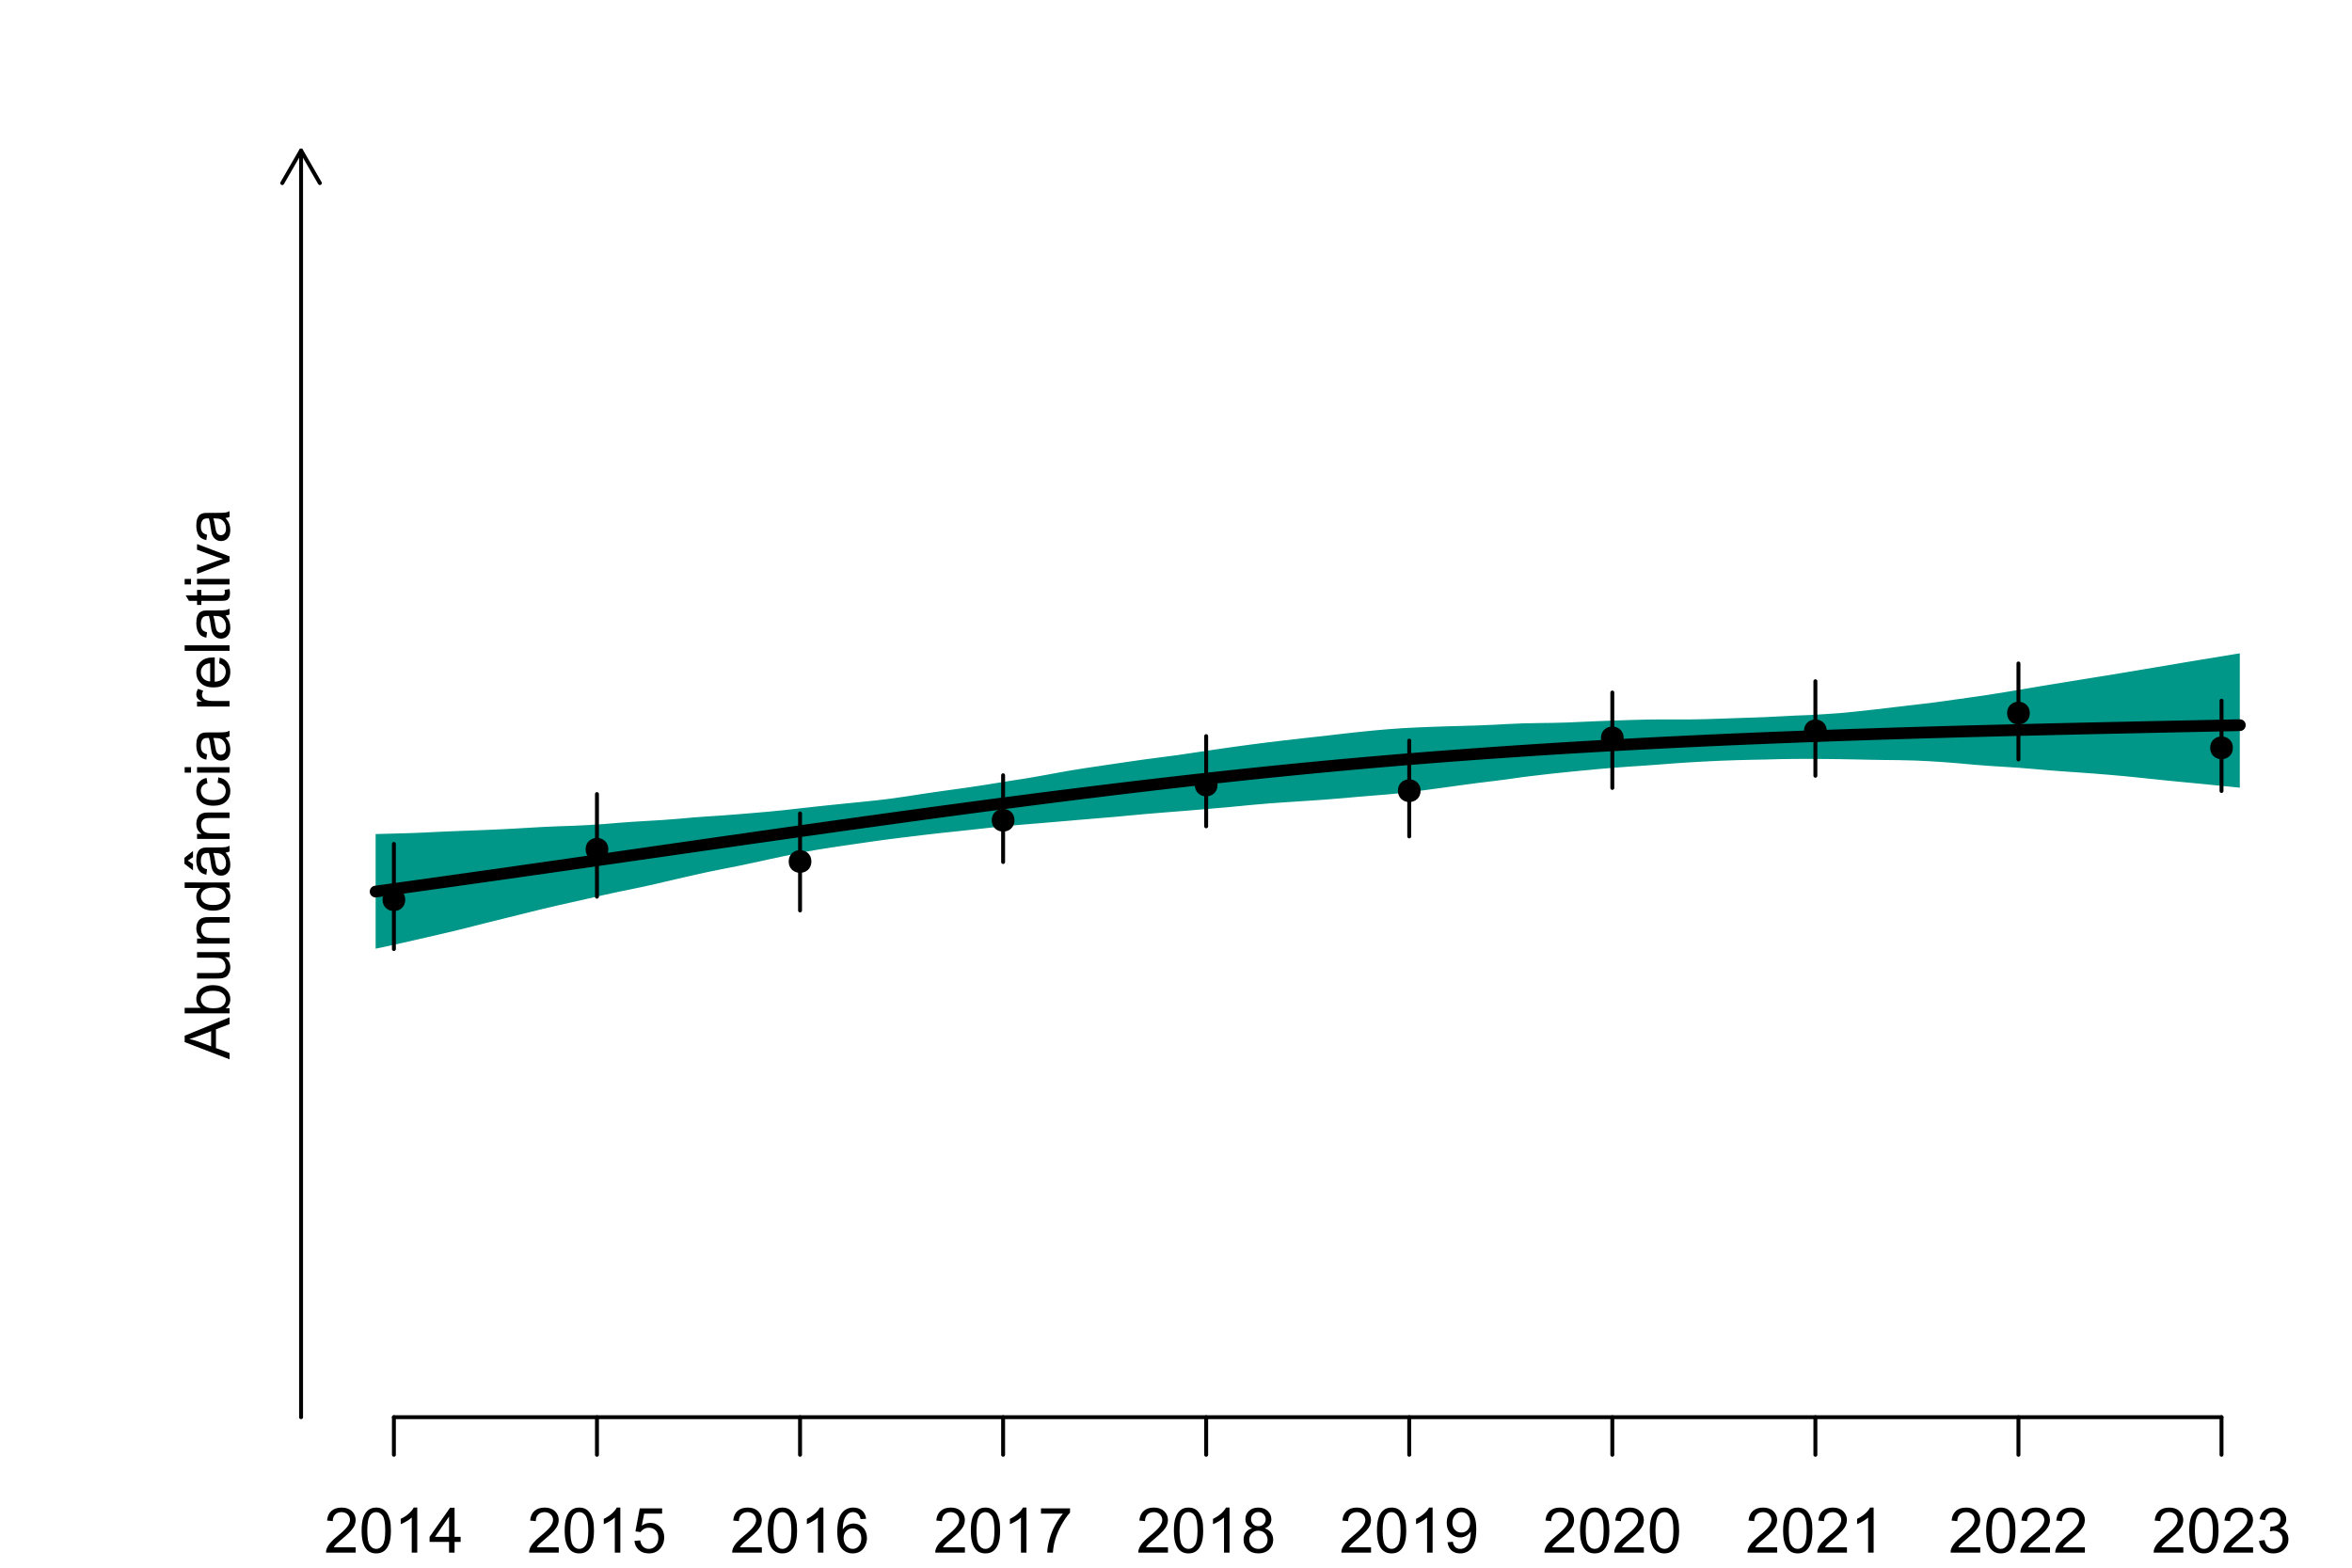<?xml version="1.0" encoding="UTF-8"?>
<svg xmlns="http://www.w3.org/2000/svg" xmlns:xlink="http://www.w3.org/1999/xlink" width="450pt" height="300pt" viewBox="0 0 450 300" version="1.1">
<defs>
<g>
<symbol overflow="visible" id="glyph0-0">
<path style="stroke:none;" d="M 1.5 0 L 1.5 -7.5 L 7.5 -7.5 L 7.5 0 Z M 1.688 -0.188 L 7.312 -0.188 L 7.312 -7.312 L 1.688 -7.312 Z M 1.688 -0.188 "/>
</symbol>
<symbol overflow="visible" id="glyph0-1">
<path style="stroke:none;" d="M 6.039 -1.016 L 6.039 0 L 0.363 0 C 0.355 -0.254 0.395 -0.496 0.484 -0.734 C 0.629 -1.117 0.859 -1.5 1.18 -1.875 C 1.492 -2.25 1.953 -2.684 2.562 -3.176 C 3.492 -3.941 4.125 -4.547 4.453 -4.992 C 4.781 -5.438 4.945 -5.859 4.945 -6.266 C 4.945 -6.68 4.793 -7.031 4.496 -7.32 C 4.191 -7.602 3.805 -7.746 3.328 -7.75 C 2.82 -7.746 2.414 -7.594 2.109 -7.293 C 1.805 -6.984 1.648 -6.562 1.648 -6.031 L 0.562 -6.141 C 0.633 -6.945 0.91 -7.559 1.398 -7.988 C 1.879 -8.41 2.531 -8.625 3.352 -8.625 C 4.172 -8.625 4.824 -8.395 5.309 -7.938 C 5.789 -7.48 6.027 -6.914 6.031 -6.242 C 6.027 -5.895 5.957 -5.559 5.82 -5.227 C 5.676 -4.891 5.441 -4.539 5.117 -4.176 C 4.789 -3.805 4.25 -3.301 3.492 -2.664 C 2.859 -2.129 2.453 -1.77 2.273 -1.582 C 2.094 -1.395 1.945 -1.203 1.828 -1.016 Z M 6.039 -1.016 "/>
</symbol>
<symbol overflow="visible" id="glyph0-2">
<path style="stroke:none;" d="M 0.5 -4.234 C 0.496 -5.246 0.602 -6.062 0.812 -6.688 C 1.02 -7.305 1.328 -7.785 1.742 -8.121 C 2.148 -8.457 2.668 -8.625 3.297 -8.625 C 3.758 -8.625 4.164 -8.531 4.512 -8.348 C 4.855 -8.16 5.141 -7.891 5.371 -7.543 C 5.594 -7.191 5.773 -6.766 5.906 -6.266 C 6.035 -5.762 6.098 -5.086 6.102 -4.234 C 6.098 -3.227 5.996 -2.414 5.789 -1.797 C 5.578 -1.176 5.266 -0.695 4.859 -0.359 C 4.445 -0.02 3.926 0.145 3.297 0.148 C 2.465 0.145 1.816 -0.148 1.348 -0.742 C 0.781 -1.457 0.496 -2.621 0.5 -4.234 Z M 1.582 -4.234 C 1.582 -2.824 1.746 -1.887 2.074 -1.418 C 2.402 -0.949 2.809 -0.715 3.297 -0.719 C 3.777 -0.715 4.184 -0.949 4.52 -1.422 C 4.848 -1.887 5.016 -2.824 5.016 -4.234 C 5.016 -5.648 4.848 -6.59 4.52 -7.055 C 4.184 -7.516 3.773 -7.746 3.289 -7.75 C 2.801 -7.746 2.414 -7.543 2.125 -7.137 C 1.762 -6.613 1.582 -5.645 1.582 -4.234 Z M 1.582 -4.234 "/>
</symbol>
<symbol overflow="visible" id="glyph0-3">
<path style="stroke:none;" d="M 4.469 0 L 3.414 0 L 3.414 -6.719 C 3.16 -6.477 2.828 -6.234 2.414 -5.996 C 2 -5.75 1.629 -5.57 1.305 -5.449 L 1.305 -6.469 C 1.895 -6.742 2.41 -7.078 2.852 -7.477 C 3.293 -7.871 3.605 -8.254 3.789 -8.625 L 4.469 -8.625 Z M 4.469 0 "/>
</symbol>
<symbol overflow="visible" id="glyph0-4">
<path style="stroke:none;" d="M 3.879 0 L 3.879 -2.055 L 0.152 -2.055 L 0.152 -3.023 L 4.07 -8.59 L 4.934 -8.59 L 4.934 -3.023 L 6.094 -3.023 L 6.094 -2.055 L 4.934 -2.055 L 4.934 0 Z M 3.879 -3.023 L 3.879 -6.898 L 1.188 -3.023 Z M 3.879 -3.023 "/>
</symbol>
<symbol overflow="visible" id="glyph0-5">
<path style="stroke:none;" d="M 0.5 -2.25 L 1.605 -2.344 C 1.684 -1.805 1.871 -1.398 2.176 -1.125 C 2.473 -0.852 2.836 -0.715 3.258 -0.719 C 3.766 -0.715 4.195 -0.906 4.547 -1.293 C 4.898 -1.672 5.074 -2.18 5.074 -2.82 C 5.074 -3.414 4.902 -3.891 4.566 -4.242 C 4.227 -4.59 3.785 -4.762 3.242 -4.766 C 2.898 -4.762 2.594 -4.684 2.32 -4.531 C 2.047 -4.375 1.832 -4.176 1.676 -3.93 L 0.688 -4.062 L 1.516 -8.473 L 5.789 -8.473 L 5.789 -7.465 L 2.359 -7.465 L 1.898 -5.156 C 2.414 -5.516 2.953 -5.695 3.523 -5.695 C 4.27 -5.695 4.902 -5.434 5.422 -4.914 C 5.934 -4.395 6.191 -3.727 6.195 -2.914 C 6.191 -2.133 5.965 -1.461 5.516 -0.898 C 4.961 -0.199 4.211 0.145 3.258 0.148 C 2.477 0.145 1.836 -0.07 1.344 -0.508 C 0.844 -0.941 0.562 -1.523 0.5 -2.25 Z M 0.5 -2.25 "/>
</symbol>
<symbol overflow="visible" id="glyph0-6">
<path style="stroke:none;" d="M 5.969 -6.484 L 4.922 -6.406 C 4.828 -6.812 4.695 -7.113 4.523 -7.305 C 4.234 -7.605 3.883 -7.758 3.469 -7.758 C 3.133 -7.758 2.836 -7.664 2.586 -7.477 C 2.25 -7.234 1.988 -6.879 1.797 -6.414 C 1.605 -5.949 1.508 -5.289 1.5 -4.43 C 1.754 -4.812 2.062 -5.098 2.434 -5.289 C 2.797 -5.473 3.184 -5.566 3.586 -5.57 C 4.289 -5.566 4.887 -5.309 5.383 -4.793 C 5.875 -4.277 6.121 -3.609 6.125 -2.789 C 6.121 -2.25 6.004 -1.746 5.773 -1.285 C 5.539 -0.82 5.223 -0.469 4.816 -0.223 C 4.41 0.023 3.949 0.145 3.434 0.148 C 2.555 0.145 1.836 -0.176 1.285 -0.82 C 0.727 -1.469 0.449 -2.535 0.453 -4.02 C 0.449 -5.676 0.758 -6.883 1.371 -7.641 C 1.902 -8.297 2.621 -8.625 3.531 -8.625 C 4.207 -8.625 4.762 -8.434 5.195 -8.055 C 5.625 -7.676 5.883 -7.152 5.969 -6.484 Z M 1.664 -2.781 C 1.664 -2.418 1.738 -2.07 1.895 -1.738 C 2.043 -1.406 2.262 -1.152 2.543 -0.98 C 2.82 -0.801 3.109 -0.715 3.414 -0.719 C 3.859 -0.715 4.242 -0.895 4.566 -1.258 C 4.883 -1.613 5.043 -2.102 5.047 -2.727 C 5.043 -3.316 4.887 -3.785 4.57 -4.129 C 4.25 -4.469 3.852 -4.641 3.375 -4.641 C 2.898 -4.641 2.492 -4.469 2.16 -4.129 C 1.828 -3.785 1.664 -3.336 1.664 -2.781 Z M 1.664 -2.781 "/>
</symbol>
<symbol overflow="visible" id="glyph0-7">
<path style="stroke:none;" d="M 0.57 -7.465 L 0.57 -8.477 L 6.129 -8.477 L 6.129 -7.656 C 5.582 -7.074 5.039 -6.301 4.5 -5.336 C 3.961 -4.371 3.547 -3.379 3.258 -2.359 C 3.047 -1.637 2.91 -0.852 2.852 0 L 1.77 0 C 1.781 -0.676 1.914 -1.492 2.168 -2.449 C 2.418 -3.402 2.781 -4.324 3.258 -5.215 C 3.734 -6.105 4.238 -6.855 4.773 -7.465 Z M 0.57 -7.465 "/>
</symbol>
<symbol overflow="visible" id="glyph0-8">
<path style="stroke:none;" d="M 2.121 -4.656 C 1.684 -4.816 1.359 -5.047 1.148 -5.344 C 0.938 -5.641 0.832 -5.996 0.832 -6.41 C 0.832 -7.035 1.055 -7.559 1.504 -7.984 C 1.953 -8.41 2.551 -8.625 3.297 -8.625 C 4.043 -8.625 4.648 -8.406 5.109 -7.973 C 5.566 -7.535 5.793 -7.004 5.797 -6.383 C 5.793 -5.977 5.688 -5.629 5.48 -5.34 C 5.27 -5.043 4.953 -4.816 4.531 -4.656 C 5.055 -4.48 5.457 -4.203 5.734 -3.824 C 6.008 -3.438 6.145 -2.98 6.148 -2.453 C 6.145 -1.715 5.887 -1.098 5.367 -0.602 C 4.844 -0.102 4.16 0.145 3.316 0.148 C 2.469 0.145 1.785 -0.102 1.266 -0.605 C 0.742 -1.105 0.48 -1.734 0.484 -2.484 C 0.48 -3.039 0.621 -3.504 0.91 -3.887 C 1.191 -4.262 1.598 -4.52 2.121 -4.656 Z M 1.91 -6.445 C 1.91 -6.039 2.039 -5.707 2.301 -5.449 C 2.562 -5.191 2.902 -5.062 3.32 -5.062 C 3.723 -5.062 4.055 -5.188 4.32 -5.445 C 4.578 -5.695 4.711 -6.012 4.711 -6.387 C 4.711 -6.773 4.574 -7.098 4.309 -7.363 C 4.035 -7.625 3.703 -7.758 3.312 -7.758 C 2.906 -7.758 2.574 -7.629 2.309 -7.371 C 2.043 -7.113 1.91 -6.805 1.91 -6.445 Z M 1.57 -2.477 C 1.57 -2.176 1.641 -1.887 1.785 -1.605 C 1.926 -1.324 2.137 -1.105 2.422 -0.949 C 2.699 -0.793 3.004 -0.715 3.328 -0.719 C 3.832 -0.715 4.246 -0.879 4.578 -1.207 C 4.902 -1.531 5.066 -1.941 5.07 -2.445 C 5.066 -2.945 4.898 -3.367 4.562 -3.703 C 4.223 -4.035 3.801 -4.199 3.293 -4.203 C 2.793 -4.199 2.379 -4.035 2.059 -3.711 C 1.73 -3.379 1.57 -2.969 1.57 -2.477 Z M 1.57 -2.477 "/>
</symbol>
<symbol overflow="visible" id="glyph0-9">
<path style="stroke:none;" d="M 0.656 -1.984 L 1.672 -2.078 C 1.75 -1.602 1.914 -1.258 2.16 -1.043 C 2.398 -0.824 2.711 -0.715 3.094 -0.719 C 3.414 -0.715 3.695 -0.789 3.945 -0.941 C 4.188 -1.086 4.391 -1.285 4.547 -1.535 C 4.703 -1.785 4.832 -2.121 4.938 -2.543 C 5.043 -2.965 5.098 -3.395 5.098 -3.832 C 5.098 -3.879 5.094 -3.949 5.094 -4.043 C 4.875 -3.707 4.586 -3.434 4.227 -3.227 C 3.859 -3.016 3.465 -2.91 3.039 -2.914 C 2.328 -2.91 1.727 -3.168 1.238 -3.688 C 0.742 -4.199 0.496 -4.879 0.5 -5.727 C 0.496 -6.594 0.754 -7.297 1.27 -7.828 C 1.781 -8.359 2.426 -8.625 3.199 -8.625 C 3.758 -8.625 4.266 -8.473 4.73 -8.172 C 5.191 -7.871 5.543 -7.441 5.785 -6.887 C 6.023 -6.328 6.145 -5.523 6.148 -4.469 C 6.145 -3.371 6.027 -2.496 5.789 -1.848 C 5.547 -1.195 5.191 -0.703 4.723 -0.363 C 4.254 -0.023 3.703 0.145 3.07 0.148 C 2.398 0.145 1.848 -0.039 1.422 -0.41 C 0.996 -0.785 0.742 -1.309 0.656 -1.984 Z M 4.977 -5.777 C 4.973 -6.383 4.812 -6.863 4.492 -7.219 C 4.168 -7.57 3.781 -7.746 3.328 -7.75 C 2.859 -7.746 2.449 -7.555 2.102 -7.176 C 1.754 -6.789 1.582 -6.293 1.582 -5.688 C 1.582 -5.137 1.746 -4.691 2.074 -4.355 C 2.402 -4.012 2.809 -3.844 3.297 -3.844 C 3.785 -3.844 4.188 -4.012 4.504 -4.355 C 4.816 -4.691 4.973 -5.168 4.977 -5.777 Z M 4.977 -5.777 "/>
</symbol>
<symbol overflow="visible" id="glyph0-10">
<path style="stroke:none;" d="M 0.504 -2.266 L 1.559 -2.406 C 1.68 -1.809 1.883 -1.379 2.176 -1.113 C 2.465 -0.848 2.82 -0.715 3.242 -0.719 C 3.734 -0.715 4.152 -0.887 4.496 -1.234 C 4.832 -1.574 5.004 -2 5.008 -2.516 C 5.004 -2.996 4.848 -3.395 4.535 -3.711 C 4.219 -4.023 3.816 -4.184 3.328 -4.184 C 3.129 -4.184 2.879 -4.145 2.586 -4.066 L 2.703 -4.992 C 2.766 -4.984 2.824 -4.98 2.871 -4.98 C 3.32 -4.98 3.723 -5.098 4.086 -5.332 C 4.441 -5.566 4.621 -5.926 4.625 -6.414 C 4.621 -6.801 4.492 -7.121 4.23 -7.375 C 3.965 -7.629 3.625 -7.758 3.219 -7.758 C 2.805 -7.758 2.465 -7.629 2.191 -7.371 C 1.918 -7.113 1.742 -6.727 1.664 -6.211 L 0.609 -6.398 C 0.738 -7.105 1.031 -7.652 1.488 -8.043 C 1.941 -8.43 2.508 -8.625 3.195 -8.625 C 3.66 -8.625 4.094 -8.523 4.488 -8.324 C 4.879 -8.121 5.18 -7.848 5.391 -7.5 C 5.602 -7.148 5.707 -6.777 5.707 -6.391 C 5.707 -6.02 5.605 -5.684 5.406 -5.379 C 5.207 -5.074 4.914 -4.832 4.523 -4.652 C 5.031 -4.535 5.426 -4.289 5.707 -3.922 C 5.988 -3.547 6.129 -3.086 6.129 -2.539 C 6.129 -1.785 5.855 -1.148 5.309 -0.629 C 4.762 -0.105 4.07 0.152 3.234 0.152 C 2.477 0.152 1.848 -0.07 1.355 -0.52 C 0.855 -0.969 0.574 -1.551 0.504 -2.266 Z M 0.504 -2.266 "/>
</symbol>
<symbol overflow="visible" id="glyph1-0">
<path style="stroke:none;" d="M 0 -1.5 L -7.5 -1.5 L -7.5 -7.5 L 0 -7.5 Z M -0.188 -1.688 L -0.188 -7.312 L -7.312 -7.312 L -7.312 -1.688 Z M -0.188 -1.688 "/>
</symbol>
<symbol overflow="visible" id="glyph1-1">
<path style="stroke:none;" d="M 0 0.016 L -8.59 -3.281 L -8.59 -4.508 L 0 -8.023 L 0 -6.727 L -2.602 -5.727 L -2.602 -2.133 L 0 -1.188 Z M -3.527 -2.461 L -3.527 -5.375 L -5.906 -4.477 C -6.629 -4.203 -7.223 -4 -7.688 -3.867 C -7.133 -3.758 -6.586 -3.602 -6.047 -3.406 Z M -3.527 -2.461 "/>
</symbol>
<symbol overflow="visible" id="glyph1-2">
<path style="stroke:none;" d="M 0 -1.766 L 0 -0.785 L -8.59 -0.785 L -8.59 -1.84 L -5.523 -1.84 C -6.082 -2.285 -6.363 -2.852 -6.363 -3.547 C -6.363 -3.922 -6.285 -4.285 -6.129 -4.629 C -5.973 -4.973 -5.754 -5.254 -5.48 -5.473 C -5.199 -5.691 -4.863 -5.863 -4.469 -5.992 C -4.074 -6.113 -3.652 -6.176 -3.203 -6.18 C -2.137 -6.176 -1.312 -5.914 -0.73 -5.391 C -0.148 -4.863 0.141 -4.23 0.141 -3.492 C 0.141 -2.758 -0.164 -2.18 -0.777 -1.766 Z M -3.156 -1.754 C -2.41 -1.75 -1.871 -1.852 -1.539 -2.055 C -0.996 -2.387 -0.727 -2.836 -0.727 -3.406 C -0.727 -3.859 -0.926 -4.258 -1.324 -4.598 C -1.723 -4.93 -2.32 -5.098 -3.117 -5.102 C -3.93 -5.098 -4.527 -4.938 -4.914 -4.617 C -5.301 -4.297 -5.496 -3.906 -5.496 -3.453 C -5.496 -2.988 -5.293 -2.59 -4.895 -2.258 C -4.492 -1.918 -3.914 -1.75 -3.156 -1.754 Z M -3.156 -1.754 "/>
</symbol>
<symbol overflow="visible" id="glyph1-3">
<path style="stroke:none;" d="M 0 -4.867 L -0.914 -4.867 C -0.211 -4.379 0.141 -3.723 0.141 -2.895 C 0.141 -2.527 0.07 -2.184 -0.07 -1.867 C -0.211 -1.547 -0.387 -1.309 -0.598 -1.156 C -0.809 -1 -1.07 -0.895 -1.383 -0.832 C -1.59 -0.789 -1.918 -0.766 -2.367 -0.77 L -6.223 -0.77 L -6.223 -1.824 L -2.773 -1.824 C -2.219 -1.82 -1.848 -1.844 -1.656 -1.887 C -1.379 -1.949 -1.16 -2.09 -1.004 -2.309 C -0.84 -2.523 -0.762 -2.789 -0.766 -3.105 C -0.762 -3.418 -0.844 -3.715 -1.008 -3.996 C -1.172 -4.273 -1.391 -4.469 -1.672 -4.586 C -1.945 -4.699 -2.352 -4.758 -2.887 -4.758 L -6.223 -4.758 L -6.223 -5.812 L 0 -5.812 Z M 0 -4.867 "/>
</symbol>
<symbol overflow="visible" id="glyph1-4">
<path style="stroke:none;" d="M 0 -0.789 L -6.223 -0.793 L -6.223 -1.742 L -5.336 -1.742 C -6.02 -2.195 -6.363 -2.855 -6.363 -3.723 C -6.363 -4.09 -6.293 -4.434 -6.16 -4.754 C -6.023 -5.066 -5.848 -5.305 -5.633 -5.461 C -5.41 -5.617 -5.152 -5.727 -4.852 -5.789 C -4.656 -5.828 -4.312 -5.848 -3.824 -5.848 L 0 -5.848 L 0 -4.793 L -3.785 -4.793 C -4.215 -4.793 -4.535 -4.75 -4.75 -4.668 C -4.961 -4.586 -5.129 -4.441 -5.258 -4.234 C -5.383 -4.023 -5.449 -3.777 -5.449 -3.5 C -5.449 -3.047 -5.305 -2.66 -5.02 -2.336 C -4.734 -2.008 -4.195 -1.844 -3.398 -1.848 L 0 -1.844 Z M 0 -0.789 "/>
</symbol>
<symbol overflow="visible" id="glyph1-5">
<path style="stroke:none;" d="M 0 -4.828 L -0.785 -4.828 C -0.168 -4.43 0.141 -3.848 0.141 -3.086 C 0.141 -2.59 0.004 -2.133 -0.27 -1.719 C -0.543 -1.297 -0.922 -0.977 -1.414 -0.75 C -1.898 -0.523 -2.465 -0.41 -3.105 -0.41 C -3.727 -0.41 -4.289 -0.512 -4.797 -0.719 C -5.301 -0.926 -5.688 -1.238 -5.957 -1.652 C -6.227 -2.066 -6.363 -2.527 -6.363 -3.043 C -6.363 -3.414 -6.281 -3.75 -6.125 -4.043 C -5.965 -4.336 -5.762 -4.574 -5.508 -4.758 L -8.59 -4.758 L -8.59 -5.809 L 0 -5.805 Z M -3.105 -1.496 C -2.309 -1.492 -1.711 -1.66 -1.316 -1.996 C -0.922 -2.328 -0.727 -2.727 -0.727 -3.188 C -0.727 -3.648 -0.914 -4.039 -1.289 -4.359 C -1.664 -4.68 -2.238 -4.84 -3.016 -4.844 C -3.867 -4.84 -4.492 -4.676 -4.895 -4.352 C -5.289 -4.023 -5.488 -3.621 -5.492 -3.141 C -5.488 -2.672 -5.297 -2.277 -4.918 -1.965 C -4.531 -1.648 -3.93 -1.492 -3.105 -1.496 Z M -3.105 -1.496 "/>
</symbol>
<symbol overflow="visible" id="glyph1-6">
<path style="stroke:none;" d="M -0.766 -4.852 C -0.434 -4.461 -0.199 -4.082 -0.062 -3.723 C 0.074 -3.355 0.141 -2.969 0.141 -2.562 C 0.141 -1.875 -0.023 -1.352 -0.359 -0.984 C -0.688 -0.617 -1.117 -0.434 -1.641 -0.434 C -1.945 -0.434 -2.223 -0.5 -2.473 -0.641 C -2.723 -0.777 -2.926 -0.961 -3.082 -1.188 C -3.234 -1.41 -3.348 -1.664 -3.43 -1.945 C -3.477 -2.152 -3.531 -2.465 -3.586 -2.883 C -3.688 -3.734 -3.809 -4.359 -3.949 -4.766 C -4.09 -4.766 -4.18 -4.77 -4.227 -4.77 C -4.648 -4.77 -4.953 -4.668 -5.133 -4.469 C -5.371 -4.199 -5.488 -3.801 -5.492 -3.27 C -5.488 -2.773 -5.402 -2.406 -5.23 -2.172 C -5.055 -1.934 -4.746 -1.758 -4.305 -1.648 L -4.445 -0.617 C -4.887 -0.707 -5.242 -0.863 -5.516 -1.078 C -5.781 -1.293 -5.992 -1.602 -6.141 -2.012 C -6.289 -2.414 -6.363 -2.887 -6.363 -3.422 C -6.363 -3.953 -6.301 -4.383 -6.176 -4.715 C -6.051 -5.047 -5.891 -5.293 -5.703 -5.449 C -5.512 -5.605 -5.273 -5.715 -4.984 -5.777 C -4.805 -5.809 -4.48 -5.824 -4.016 -5.828 L -2.605 -5.828 C -1.625 -5.824 -1.004 -5.848 -0.746 -5.895 C -0.48 -5.941 -0.234 -6.031 0 -6.164 L 0 -5.062 C -0.219 -4.953 -0.473 -4.883 -0.766 -4.852 Z M -3.121 -4.766 C -2.961 -4.375 -2.828 -3.801 -2.727 -3.039 C -2.66 -2.605 -2.59 -2.301 -2.516 -2.121 C -2.434 -1.941 -2.32 -1.801 -2.172 -1.703 C -2.02 -1.605 -1.852 -1.559 -1.672 -1.559 C -1.387 -1.559 -1.152 -1.664 -0.965 -1.875 C -0.773 -2.086 -0.68 -2.398 -0.684 -2.812 C -0.68 -3.219 -0.77 -3.578 -0.949 -3.895 C -1.129 -4.211 -1.371 -4.445 -1.68 -4.594 C -1.918 -4.707 -2.27 -4.762 -2.734 -4.766 Z M -7.992 -3.316 L -6.996 -2.656 L -6.996 -1.449 L -8.637 -2.715 L -8.637 -3.84 L -6.996 -5.156 L -6.996 -3.961 Z M -7.992 -3.316 "/>
</symbol>
<symbol overflow="visible" id="glyph1-7">
<path style="stroke:none;" d="M -2.277 -4.852 L -2.145 -5.891 C -1.426 -5.773 -0.863 -5.484 -0.465 -5.02 C -0.059 -4.551 0.141 -3.977 0.141 -3.297 C 0.141 -2.445 -0.137 -1.762 -0.695 -1.246 C -1.25 -0.727 -2.047 -0.469 -3.086 -0.469 C -3.754 -0.469 -4.344 -0.578 -4.852 -0.801 C -5.355 -1.023 -5.73 -1.363 -5.984 -1.82 C -6.234 -2.273 -6.363 -2.77 -6.363 -3.305 C -6.363 -3.98 -6.191 -4.531 -5.848 -4.965 C -5.504 -5.391 -5.02 -5.668 -4.395 -5.789 L -4.234 -4.766 C -4.652 -4.664 -4.969 -4.492 -5.18 -4.246 C -5.391 -3.996 -5.496 -3.695 -5.496 -3.348 C -5.496 -2.812 -5.305 -2.383 -4.922 -2.051 C -4.539 -1.719 -3.938 -1.551 -3.117 -1.555 C -2.281 -1.551 -1.672 -1.711 -1.293 -2.035 C -0.914 -2.352 -0.727 -2.77 -0.727 -3.289 C -0.727 -3.695 -0.852 -4.043 -1.105 -4.324 C -1.359 -4.602 -1.75 -4.777 -2.277 -4.852 Z M -2.277 -4.852 "/>
</symbol>
<symbol overflow="visible" id="glyph1-8">
<path style="stroke:none;" d="M -7.375 -0.797 L -8.59 -0.797 L -8.59 -1.852 L -7.375 -1.852 Z M 0 -0.797 L -6.223 -0.797 L -6.223 -1.852 L 0 -1.852 Z M 0 -0.797 "/>
</symbol>
<symbol overflow="visible" id="glyph1-9">
<path style="stroke:none;" d="M -0.766 -4.852 C -0.434 -4.461 -0.199 -4.082 -0.062 -3.723 C 0.074 -3.355 0.141 -2.969 0.141 -2.562 C 0.141 -1.875 -0.023 -1.352 -0.359 -0.984 C -0.688 -0.617 -1.117 -0.434 -1.641 -0.434 C -1.945 -0.434 -2.223 -0.5 -2.473 -0.641 C -2.723 -0.777 -2.926 -0.961 -3.082 -1.188 C -3.234 -1.41 -3.348 -1.664 -3.43 -1.945 C -3.477 -2.152 -3.531 -2.465 -3.586 -2.883 C -3.688 -3.734 -3.809 -4.359 -3.949 -4.766 C -4.09 -4.766 -4.18 -4.77 -4.227 -4.77 C -4.648 -4.77 -4.953 -4.668 -5.133 -4.469 C -5.371 -4.199 -5.488 -3.801 -5.492 -3.27 C -5.488 -2.773 -5.402 -2.406 -5.23 -2.172 C -5.055 -1.934 -4.746 -1.758 -4.305 -1.648 L -4.445 -0.617 C -4.887 -0.707 -5.242 -0.863 -5.516 -1.078 C -5.781 -1.293 -5.992 -1.602 -6.141 -2.012 C -6.289 -2.414 -6.363 -2.887 -6.363 -3.422 C -6.363 -3.953 -6.301 -4.383 -6.176 -4.715 C -6.051 -5.047 -5.891 -5.293 -5.703 -5.449 C -5.512 -5.605 -5.273 -5.715 -4.984 -5.777 C -4.805 -5.809 -4.48 -5.824 -4.016 -5.828 L -2.605 -5.828 C -1.625 -5.824 -1.004 -5.848 -0.746 -5.895 C -0.48 -5.941 -0.234 -6.031 0 -6.164 L 0 -5.062 C -0.219 -4.953 -0.473 -4.883 -0.766 -4.852 Z M -3.121 -4.766 C -2.961 -4.375 -2.828 -3.801 -2.727 -3.039 C -2.66 -2.605 -2.59 -2.301 -2.516 -2.121 C -2.434 -1.941 -2.32 -1.801 -2.172 -1.703 C -2.02 -1.605 -1.852 -1.559 -1.672 -1.559 C -1.387 -1.559 -1.152 -1.664 -0.965 -1.875 C -0.773 -2.086 -0.68 -2.398 -0.684 -2.812 C -0.68 -3.219 -0.77 -3.578 -0.949 -3.895 C -1.129 -4.211 -1.371 -4.445 -1.68 -4.594 C -1.918 -4.707 -2.27 -4.762 -2.734 -4.766 Z M -3.121 -4.766 "/>
</symbol>
<symbol overflow="visible" id="glyph1-10">
<path style="stroke:none;" d=""/>
</symbol>
<symbol overflow="visible" id="glyph1-11">
<path style="stroke:none;" d="M 0 -0.781 L -6.223 -0.781 L -6.223 -1.73 L -5.281 -1.73 C -5.719 -1.969 -6.012 -2.191 -6.152 -2.398 C -6.293 -2.602 -6.363 -2.828 -6.363 -3.078 C -6.363 -3.43 -6.25 -3.793 -6.023 -4.16 L -5.047 -3.797 C -5.195 -3.539 -5.273 -3.281 -5.273 -3.023 C -5.273 -2.793 -5.203 -2.586 -5.066 -2.402 C -4.926 -2.219 -4.734 -2.086 -4.488 -2.012 C -4.113 -1.891 -3.703 -1.832 -3.258 -1.836 L 0 -1.836 Z M 0 -0.781 "/>
</symbol>
<symbol overflow="visible" id="glyph1-12">
<path style="stroke:none;" d="M -2.004 -5.051 L -1.867 -6.141 C -1.23 -5.969 -0.738 -5.648 -0.387 -5.184 C -0.035 -4.719 0.141 -4.125 0.141 -3.406 C 0.141 -2.492 -0.137 -1.77 -0.699 -1.238 C -1.254 -0.703 -2.043 -0.438 -3.059 -0.441 C -4.105 -0.438 -4.918 -0.707 -5.496 -1.25 C -6.074 -1.785 -6.363 -2.484 -6.363 -3.348 C -6.363 -4.176 -6.078 -4.855 -5.512 -5.383 C -4.945 -5.91 -4.148 -6.176 -3.121 -6.176 C -3.055 -6.176 -2.961 -6.172 -2.84 -6.172 L -2.844 -1.531 C -2.156 -1.566 -1.633 -1.762 -1.27 -2.109 C -0.906 -2.457 -0.727 -2.891 -0.727 -3.41 C -0.727 -3.797 -0.828 -4.125 -1.031 -4.402 C -1.234 -4.672 -1.559 -4.891 -2.004 -5.051 Z M -3.711 -1.59 L -3.707 -5.062 C -4.227 -5.016 -4.621 -4.883 -4.887 -4.664 C -5.293 -4.328 -5.496 -3.891 -5.496 -3.359 C -5.496 -2.871 -5.332 -2.465 -5.008 -2.137 C -4.684 -1.805 -4.25 -1.621 -3.711 -1.59 Z M -3.711 -1.59 "/>
</symbol>
<symbol overflow="visible" id="glyph1-13">
<path style="stroke:none;" d="M 0 -0.766 L -8.59 -0.77 L -8.59 -1.824 L 0 -1.82 Z M 0 -0.766 "/>
</symbol>
<symbol overflow="visible" id="glyph1-14">
<path style="stroke:none;" d="M -0.941 -3.094 L -0.012 -3.246 C 0.051 -2.949 0.082 -2.684 0.082 -2.449 C 0.082 -2.066 0.023 -1.77 -0.098 -1.559 C -0.219 -1.348 -0.379 -1.199 -0.574 -1.113 C -0.77 -1.027 -1.184 -0.984 -1.82 -0.984 L -5.402 -0.984 L -5.402 -0.211 L -6.223 -0.211 L -6.223 -0.984 L -7.766 -0.984 L -8.398 -2.035 L -6.223 -2.035 L -6.223 -3.094 L -5.402 -3.094 L -5.402 -2.035 L -1.762 -2.031 C -1.461 -2.027 -1.27 -2.047 -1.184 -2.086 C -1.098 -2.125 -1.027 -2.184 -0.977 -2.27 C -0.926 -2.352 -0.902 -2.473 -0.902 -2.633 C -0.902 -2.742 -0.914 -2.898 -0.941 -3.094 Z M -0.941 -3.094 "/>
</symbol>
<symbol overflow="visible" id="glyph1-15">
<path style="stroke:none;" d="M 0 -2.52 L -6.223 -0.152 L -6.223 -1.266 L -2.496 -2.602 C -2.09 -2.746 -1.672 -2.879 -1.242 -3 C -1.57 -3.094 -1.965 -3.223 -2.426 -3.391 L -6.223 -4.773 L -6.223 -5.859 L 0 -3.504 Z M 0 -2.52 "/>
</symbol>
</g>
</defs>
<g id="surface11">
<rect x="0" y="0" width="450" height="300" style="fill:rgb(100%,100%,100%);fill-opacity:1;stroke:none;"/>
<path style=" stroke:none;fill-rule:nonzero;fill:rgb(0%,58.824%,53.333%);fill-opacity:1;" d="M 71.867 181.547 L 73.297 181.242 L 74.012 181.086 L 74.727 180.934 L 75.363 180.797 L 75.441 180.781 L 76.871 180.461 L 77.586 180.305 L 78.301 180.145 L 79.016 179.98 L 79.73 179.812 L 84.02 178.828 L 84.73 178.66 L 85.445 178.492 L 86.16 178.328 L 86.875 178.16 L 87.59 177.98 L 89.02 177.629 L 90.449 177.27 L 91.164 177.086 L 91.879 176.906 L 92.594 176.723 L 93.309 176.543 L 94.023 176.367 L 94.738 176.188 L 96.168 175.836 L 96.883 175.656 L 99.027 175.129 L 99.742 174.949 L 100.457 174.773 L 101.172 174.594 L 102.602 174.242 L 103.316 174.07 L 104.031 173.895 L 106.891 173.223 L 112.609 171.941 L 114.039 171.613 L 114.215 171.574 L 114.754 171.449 L 115.469 171.285 L 116.898 170.973 L 117.613 170.82 L 118.328 170.664 L 119.039 170.516 L 120.469 170.227 L 121.184 170.078 L 124.043 169.469 L 126.902 168.812 L 128.332 168.477 L 129.047 168.312 L 129.762 168.145 L 131.191 167.816 L 131.906 167.656 L 132.621 167.492 L 133.336 167.332 L 134.051 167.176 L 134.766 167.016 L 135.48 166.859 L 137.625 166.426 L 138.34 166.285 L 139.055 166.141 L 141.199 165.719 L 142.629 165.414 L 143.344 165.266 L 144.059 165.113 L 146.918 164.488 L 149.777 163.879 L 150.492 163.734 L 151.207 163.586 L 151.922 163.441 L 152.637 163.293 L 153.07 163.207 L 153.352 163.152 L 154.062 163.023 L 154.777 162.895 L 155.492 162.762 L 156.207 162.633 L 156.922 162.52 L 157.637 162.402 L 159.066 162.176 L 161.211 161.859 L 161.926 161.758 L 163.355 161.547 L 164.07 161.445 L 164.785 161.34 L 165.5 161.238 L 166.215 161.133 L 166.93 161.031 L 167.645 160.926 L 168.359 160.832 L 169.074 160.734 L 169.789 160.641 L 170.504 160.543 L 171.219 160.457 L 172.648 160.277 L 174.078 160.105 L 174.793 160.016 L 176.938 159.758 L 179.082 159.512 L 180.512 159.355 L 181.227 159.281 L 181.941 159.203 L 182.656 159.129 L 183.371 159.051 L 184.086 158.977 L 187.66 158.586 L 188.371 158.508 L 189.086 158.43 L 189.801 158.348 L 190.516 158.27 L 191.23 158.203 L 191.922 158.137 L 191.945 158.133 L 192.66 158.066 L 193.375 157.996 L 194.09 157.934 L 194.805 157.875 L 195.52 157.812 L 199.094 157.52 L 199.809 157.457 L 201.238 157.34 L 201.953 157.277 L 202.668 157.219 L 204.098 157.094 L 204.812 157.035 L 206.957 156.848 L 207.672 156.789 L 208.387 156.727 L 210.531 156.551 L 211.246 156.488 L 211.961 156.43 L 212.676 156.367 L 213.391 156.309 L 214.82 156.176 L 215.535 156.105 L 216.25 156.039 L 216.965 155.977 L 219.109 155.777 L 221.969 155.543 L 222.68 155.484 L 223.395 155.43 L 224.824 155.312 L 225.539 155.258 L 226.254 155.199 L 226.969 155.145 L 228.398 155.027 L 229.113 154.965 L 230.543 154.848 L 230.773 154.828 L 231.258 154.785 L 231.973 154.723 L 232.688 154.664 L 233.402 154.602 L 234.117 154.543 L 236.977 154.277 L 238.406 154.137 L 239.121 154.07 L 239.836 154 L 240.551 153.938 L 241.266 153.879 L 242.695 153.754 L 245.555 153.551 L 249.129 153.316 L 249.844 153.266 L 251.273 153.172 L 254.133 152.969 L 256.992 152.734 L 257.703 152.672 L 258.418 152.605 L 259.848 152.48 L 264.137 152.129 L 264.852 152.074 L 265.566 152.016 L 268.426 151.734 L 269.141 151.645 L 269.625 151.586 L 269.855 151.559 L 270.57 151.469 L 271.285 151.383 L 272 151.285 L 272.715 151.191 L 273.43 151.094 L 274.145 151 L 277.719 150.512 L 278.434 150.41 L 280.578 150.117 L 282.008 149.93 L 282.723 149.832 L 284.152 149.66 L 284.867 149.57 L 285.582 149.484 L 286.297 149.395 L 287.012 149.301 L 288.441 149.121 L 289.156 149.02 L 289.871 148.914 L 291.301 148.711 L 292.012 148.625 L 294.156 148.367 L 297.016 148.039 L 299.875 147.742 L 302.734 147.461 L 304.164 147.328 L 304.879 147.258 L 305.594 147.191 L 308.453 146.941 L 308.48 146.941 L 309.168 146.891 L 309.883 146.84 L 310.598 146.785 L 311.312 146.734 L 312.027 146.68 L 314.887 146.492 L 315.602 146.438 L 317.031 146.336 L 320.605 146.062 L 323.465 145.875 L 325.609 145.758 L 326.32 145.719 L 329.18 145.578 L 329.895 145.551 L 331.324 145.504 L 332.039 145.477 L 332.754 145.457 L 333.469 145.441 L 334.898 145.402 L 335.613 145.387 L 336.328 145.375 L 337.043 145.359 L 337.758 145.348 L 340.617 145.27 L 341.332 145.262 L 342.047 145.25 L 343.477 145.234 L 346.336 145.219 L 347.051 145.227 L 347.332 145.23 L 347.766 145.234 L 348.48 145.242 L 349.195 145.246 L 352.055 145.277 L 352.77 145.293 L 354.914 145.328 L 357.773 145.391 L 360.633 145.438 L 361.344 145.445 L 363.488 145.469 L 364.203 145.488 L 365.633 145.52 L 366.348 145.539 L 367.062 145.57 L 367.777 145.605 L 368.492 145.637 L 369.207 145.672 L 372.066 145.859 L 372.781 145.914 L 373.496 145.973 L 374.211 146.027 L 374.926 146.086 L 376.355 146.219 L 377.07 146.281 L 377.785 146.348 L 380.645 146.566 L 381.359 146.613 L 382.789 146.699 L 385.648 146.887 L 386.184 146.922 L 386.363 146.934 L 389.223 147.168 L 392.082 147.418 L 392.797 147.469 L 394.227 147.578 L 394.941 147.629 L 395.652 147.68 L 396.367 147.73 L 397.082 147.777 L 398.512 147.879 L 399.227 147.934 L 400.656 148.035 L 402.801 148.211 L 403.516 148.266 L 404.23 148.332 L 404.945 148.395 L 405.66 148.461 L 406.375 148.523 L 407.09 148.594 L 407.805 148.668 L 409.234 148.809 L 409.949 148.883 L 410.664 148.961 L 414.953 149.406 L 415.668 149.473 L 417.098 149.613 L 417.812 149.68 L 418.527 149.75 L 419.242 149.816 L 419.957 149.887 L 420.672 149.953 L 422.102 150.094 L 422.816 150.168 L 424.961 150.379 L 425.035 150.387 L 425.676 150.449 L 428.535 150.73 L 428.535 125.023 L 427.105 125.258 L 426.391 125.379 L 425.676 125.496 L 425.035 125.602 L 424.961 125.613 L 424.246 125.73 L 423.531 125.852 L 422.816 125.965 L 422.102 126.082 L 421.387 126.195 L 420.672 126.312 L 419.957 126.434 L 419.242 126.551 L 418.527 126.672 L 417.812 126.789 L 412.809 127.637 L 412.094 127.754 L 409.949 128.117 L 409.234 128.234 L 407.805 128.477 L 407.09 128.594 L 406.375 128.715 L 402.086 129.418 L 401.371 129.531 L 400.656 129.648 L 399.941 129.762 L 399.227 129.879 L 397.797 130.105 L 395.652 130.457 L 394.941 130.574 L 393.512 130.809 L 392.797 130.922 L 391.367 131.156 L 390.652 131.277 L 389.223 131.512 L 386.363 131.996 L 386.184 132.027 L 385.648 132.113 L 384.934 132.234 L 383.504 132.469 L 382.074 132.695 L 381.359 132.812 L 380.645 132.926 L 377.785 133.348 L 377.07 133.449 L 376.355 133.547 L 374.926 133.75 L 374.211 133.848 L 372.066 134.152 L 371.352 134.246 L 370.637 134.344 L 369.922 134.438 L 369.207 134.535 L 368.492 134.617 L 367.777 134.703 L 367.062 134.785 L 366.348 134.871 L 365.633 134.953 L 364.918 135.039 L 364.203 135.121 L 363.488 135.207 L 362.773 135.289 L 361.344 135.461 L 360.633 135.543 L 357.773 135.871 L 354.914 136.184 L 354.199 136.25 L 352.055 136.461 L 351.34 136.508 L 350.625 136.559 L 349.91 136.605 L 349.195 136.656 L 347.766 136.742 L 347.332 136.77 L 347.051 136.785 L 346.336 136.832 L 345.621 136.855 L 343.477 136.938 L 342.762 136.977 L 342.047 137.012 L 341.332 137.051 L 338.473 137.191 L 337.758 137.23 L 337.043 137.254 L 335.613 137.309 L 332.039 137.426 L 331.324 137.453 L 330.609 137.477 L 329.895 137.504 L 326.32 137.621 L 325.609 137.633 L 324.895 137.645 L 324.18 137.66 L 323.465 137.672 L 317.746 137.672 L 314.887 137.703 L 312.027 137.781 L 309.168 137.875 L 308.48 137.895 L 308.453 137.898 L 305.594 138.008 L 301.305 138.195 L 300.59 138.23 L 299.875 138.262 L 299.16 138.277 L 297.016 138.336 L 295.586 138.352 L 294.871 138.363 L 294.156 138.371 L 292.727 138.402 L 292.012 138.414 L 291.301 138.43 L 289.156 138.523 L 288.441 138.551 L 285.582 138.707 L 284.867 138.734 L 283.438 138.797 L 282.723 138.824 L 282.008 138.848 L 280.578 138.887 L 279.863 138.91 L 277.004 138.988 L 274.859 139.059 L 272.715 139.141 L 272 139.172 L 271.285 139.199 L 270.57 139.234 L 269.855 139.273 L 269.625 139.281 L 269.141 139.309 L 268.426 139.344 L 265.566 139.547 L 263.422 139.734 L 262.707 139.801 L 261.992 139.871 L 261.277 139.945 L 259.848 140.086 L 259.133 140.164 L 258.418 140.246 L 257.703 140.324 L 256.992 140.402 L 251.988 140.977 L 251.273 141.055 L 250.559 141.137 L 249.129 141.293 L 245.555 141.703 L 242.695 142.047 L 241.98 142.137 L 241.266 142.23 L 239.836 142.41 L 239.121 142.508 L 238.406 142.602 L 237.691 142.699 L 236.977 142.793 L 235.547 142.996 L 234.832 143.094 L 234.117 143.195 L 233.402 143.301 L 232.688 143.402 L 231.258 143.613 L 230.773 143.684 L 230.543 143.719 L 229.828 143.824 L 229.113 143.934 L 228.398 144.039 L 227.684 144.148 L 226.969 144.25 L 226.254 144.355 L 224.824 144.559 L 222.68 144.84 L 221.969 144.934 L 219.109 145.309 L 216.25 145.715 L 209.816 146.664 L 209.102 146.773 L 207.672 146.984 L 206.957 147.098 L 206.242 147.215 L 204.812 147.441 L 203.383 147.699 L 202.668 147.824 L 201.238 148.082 L 200.523 148.215 L 199.809 148.344 L 199.094 148.477 L 198.379 148.598 L 197.664 148.723 L 196.234 148.965 L 195.52 149.078 L 194.09 149.297 L 192.66 149.523 L 191.945 149.641 L 191.922 149.645 L 191.23 149.754 L 189.801 149.98 L 189.086 150.098 L 188.371 150.211 L 187.66 150.324 L 184.801 150.746 L 184.086 150.848 L 183.371 150.945 L 181.941 151.148 L 180.512 151.344 L 179.797 151.445 L 179.082 151.543 L 176.938 151.859 L 174.793 152.188 L 174.078 152.301 L 173.363 152.41 L 171.934 152.613 L 171.219 152.719 L 170.504 152.82 L 167.645 153.164 L 164.785 153.461 L 163.355 153.602 L 162.641 153.676 L 161.211 153.816 L 159.781 153.965 L 159.066 154.035 L 158.352 154.109 L 157.637 154.188 L 156.207 154.336 L 155.492 154.418 L 154.062 154.574 L 153.352 154.656 L 153.07 154.688 L 152.637 154.734 L 151.922 154.816 L 151.207 154.895 L 150.492 154.977 L 149.777 155.055 L 146.918 155.336 L 146.203 155.395 L 144.059 155.582 L 142.629 155.699 L 141.914 155.762 L 141.199 155.82 L 138.34 156.039 L 135.48 156.227 L 134.051 156.328 L 133.336 156.383 L 132.621 156.434 L 131.906 156.5 L 130.477 156.625 L 129.762 156.691 L 126.902 156.91 L 121.184 157.254 L 119.754 157.355 L 119.039 157.41 L 118.328 157.461 L 116.898 157.578 L 116.184 157.641 L 115.469 157.699 L 114.754 157.746 L 114.215 157.781 L 114.039 157.793 L 113.324 157.836 L 112.609 157.883 L 109.75 158.023 L 106.891 158.117 L 104.031 158.242 L 103.316 158.281 L 102.602 158.324 L 101.887 158.363 L 101.172 158.406 L 100.457 158.445 L 99.742 158.488 L 99.027 158.527 L 98.312 158.57 L 97.598 158.605 L 96.883 158.645 L 95.453 158.715 L 92.594 158.84 L 86.16 159.086 L 84.73 159.148 L 84.02 159.18 L 82.59 159.25 L 81.875 159.289 L 81.16 159.324 L 78.301 159.434 L 75.441 159.512 L 75.363 159.512 L 74.727 159.531 L 71.867 159.609 Z M 71.867 181.547 "/>
<path style="fill:none;stroke-width:2.25;stroke-linecap:round;stroke-linejoin:round;stroke:rgb(0%,0%,0%);stroke-opacity:1;stroke-miterlimit:10;" d="M 71.867 170.613 L 74.012 170.32 L 74.727 170.219 L 75.363 170.133 L 75.441 170.121 L 76.156 170.023 L 76.871 169.922 L 77.586 169.824 L 78.301 169.723 L 79.016 169.625 L 79.73 169.523 L 80.445 169.426 L 81.16 169.324 L 81.875 169.227 L 83.305 169.023 L 84.02 168.926 L 84.73 168.824 L 85.445 168.723 L 86.16 168.625 L 88.305 168.32 L 89.02 168.223 L 93.309 167.613 L 94.023 167.516 L 99.742 166.703 L 100.457 166.598 L 105.461 165.887 L 106.176 165.781 L 109.035 165.375 L 109.75 165.27 L 111.895 164.965 L 112.609 164.859 L 114.039 164.656 L 114.215 164.629 L 114.754 164.551 L 116.898 164.246 L 117.613 164.141 L 118.328 164.039 L 119.039 163.938 L 119.754 163.832 L 121.184 163.629 L 121.898 163.523 L 124.043 163.219 L 124.758 163.113 L 126.188 162.91 L 126.902 162.805 L 128.332 162.602 L 129.047 162.496 L 130.477 162.293 L 131.191 162.188 L 133.336 161.883 L 134.051 161.777 L 136.195 161.473 L 136.91 161.367 L 139.055 161.062 L 139.77 160.957 L 143.344 160.449 L 144.059 160.344 L 152.637 159.125 L 153.07 159.062 L 153.352 159.023 L 154.062 158.922 L 154.777 158.82 L 155.492 158.723 L 158.352 158.316 L 159.066 158.219 L 160.496 158.016 L 161.211 157.918 L 162.641 157.715 L 163.355 157.617 L 164.07 157.516 L 164.785 157.418 L 165.5 157.316 L 166.215 157.219 L 166.93 157.117 L 168.359 156.922 L 169.074 156.82 L 171.219 156.527 L 171.934 156.426 L 179.082 155.449 L 179.797 155.355 L 181.227 155.16 L 181.941 155.066 L 183.371 154.871 L 184.086 154.777 L 184.801 154.68 L 186.23 154.492 L 186.945 154.395 L 187.66 154.301 L 188.371 154.207 L 189.086 154.109 L 191.23 153.828 L 191.922 153.738 L 191.945 153.734 L 193.375 153.547 L 194.09 153.457 L 196.234 153.176 L 196.949 153.086 L 197.664 152.992 L 198.379 152.902 L 199.094 152.809 L 199.809 152.719 L 200.523 152.625 L 207.672 151.727 L 208.387 151.641 L 209.102 151.551 L 209.816 151.465 L 210.531 151.375 L 211.961 151.203 L 212.676 151.113 L 216.965 150.598 L 217.68 150.516 L 219.109 150.344 L 219.824 150.262 L 220.539 150.176 L 221.969 150.012 L 222.68 149.93 L 223.395 149.844 L 224.824 149.68 L 225.539 149.602 L 227.684 149.355 L 228.398 149.277 L 229.113 149.195 L 230.543 149.039 L 230.773 149.012 L 231.258 148.957 L 234.117 148.645 L 234.832 148.57 L 236.262 148.414 L 236.977 148.34 L 237.691 148.262 L 242.695 147.742 L 243.41 147.672 L 244.125 147.598 L 244.84 147.527 L 245.555 147.453 L 249.844 147.031 L 250.559 146.965 L 251.273 146.895 L 251.988 146.828 L 252.703 146.758 L 256.277 146.426 L 256.992 146.363 L 257.703 146.297 L 258.418 146.23 L 260.562 146.043 L 261.277 145.977 L 261.992 145.914 L 262.707 145.855 L 264.852 145.668 L 266.281 145.551 L 266.996 145.488 L 269.141 145.312 L 269.625 145.273 L 269.855 145.254 L 271.285 145.137 L 272 145.082 L 272.715 145.023 L 274.145 144.914 L 274.859 144.855 L 278.434 144.582 L 279.148 144.531 L 279.863 144.477 L 280.578 144.426 L 281.293 144.371 L 283.438 144.219 L 284.152 144.164 L 284.867 144.117 L 287.012 143.965 L 287.727 143.918 L 288.441 143.867 L 289.156 143.82 L 289.871 143.77 L 291.301 143.676 L 292.012 143.629 L 294.871 143.441 L 295.586 143.398 L 297.016 143.305 L 298.445 143.219 L 299.16 143.172 L 302.734 142.957 L 303.449 142.918 L 304.879 142.832 L 305.594 142.793 L 306.309 142.75 L 307.738 142.672 L 308.453 142.629 L 308.48 142.629 L 309.168 142.59 L 311.312 142.473 L 312.027 142.438 L 314.172 142.32 L 314.887 142.285 L 315.602 142.246 L 317.031 142.176 L 317.746 142.137 L 322.75 141.891 L 323.465 141.859 L 324.18 141.824 L 324.895 141.793 L 325.609 141.758 L 326.32 141.727 L 327.035 141.691 L 329.18 141.598 L 329.895 141.562 L 332.039 141.469 L 332.754 141.441 L 334.898 141.348 L 335.613 141.32 L 336.328 141.289 L 337.043 141.262 L 337.758 141.23 L 339.188 141.176 L 339.902 141.145 L 346.336 140.898 L 347.051 140.875 L 347.332 140.863 L 347.766 140.848 L 348.48 140.82 L 349.195 140.797 L 349.91 140.77 L 350.625 140.746 L 351.34 140.719 L 352.77 140.672 L 353.484 140.645 L 360.633 140.41 L 361.344 140.391 L 362.773 140.344 L 363.488 140.324 L 364.203 140.301 L 364.918 140.281 L 365.633 140.258 L 366.348 140.238 L 367.062 140.215 L 368.492 140.176 L 369.207 140.152 L 371.352 140.094 L 372.066 140.07 L 377.785 139.914 L 378.5 139.898 L 380.645 139.84 L 381.359 139.824 L 382.789 139.785 L 383.504 139.77 L 384.934 139.73 L 385.648 139.715 L 386.184 139.699 L 386.363 139.695 L 387.078 139.68 L 387.793 139.66 L 388.508 139.645 L 389.223 139.625 L 390.652 139.594 L 391.367 139.574 L 392.797 139.543 L 393.512 139.523 L 394.941 139.492 L 395.652 139.477 L 396.367 139.461 L 397.082 139.441 L 412.809 139.098 L 413.523 139.086 L 417.098 139.008 L 417.812 138.996 L 420.672 138.934 L 421.387 138.922 L 424.246 138.859 L 424.961 138.848 L 425.035 138.844 L 425.676 138.832 L 428.535 138.77 "/>
<path style="fill:none;stroke-width:0.75;stroke-linecap:round;stroke-linejoin:round;stroke:rgb(0%,0%,0%);stroke-opacity:1;stroke-miterlimit:10;" d="M 75.363 181.609 L 75.363 161.5 "/>
<path style="fill:none;stroke-width:0.75;stroke-linecap:round;stroke-linejoin:round;stroke:rgb(0%,0%,0%);stroke-opacity:1;stroke-miterlimit:10;" d="M 114.215 171.598 L 114.215 151.961 "/>
<path style="fill:none;stroke-width:0.75;stroke-linecap:round;stroke-linejoin:round;stroke:rgb(0%,0%,0%);stroke-opacity:1;stroke-miterlimit:10;" d="M 153.07 174.23 L 153.07 155.664 "/>
<path style="fill:none;stroke-width:0.75;stroke-linecap:round;stroke-linejoin:round;stroke:rgb(0%,0%,0%);stroke-opacity:1;stroke-miterlimit:10;" d="M 191.922 164.961 L 191.922 148.355 "/>
<path style="fill:none;stroke-width:0.75;stroke-linecap:round;stroke-linejoin:round;stroke:rgb(0%,0%,0%);stroke-opacity:1;stroke-miterlimit:10;" d="M 230.773 158.129 L 230.773 140.867 "/>
<path style="fill:none;stroke-width:0.75;stroke-linecap:round;stroke-linejoin:round;stroke:rgb(0%,0%,0%);stroke-opacity:1;stroke-miterlimit:10;" d="M 269.625 160.059 L 269.625 141.727 "/>
<path style="fill:none;stroke-width:0.75;stroke-linecap:round;stroke-linejoin:round;stroke:rgb(0%,0%,0%);stroke-opacity:1;stroke-miterlimit:10;" d="M 308.48 150.781 L 308.48 132.523 "/>
<path style="fill:none;stroke-width:0.75;stroke-linecap:round;stroke-linejoin:round;stroke:rgb(0%,0%,0%);stroke-opacity:1;stroke-miterlimit:10;" d="M 347.332 148.449 L 347.332 130.363 "/>
<path style="fill:none;stroke-width:0.75;stroke-linecap:round;stroke-linejoin:round;stroke:rgb(0%,0%,0%);stroke-opacity:1;stroke-miterlimit:10;" d="M 386.184 145.332 L 386.184 126.965 "/>
<path style="fill:none;stroke-width:0.75;stroke-linecap:round;stroke-linejoin:round;stroke:rgb(0%,0%,0%);stroke-opacity:1;stroke-miterlimit:10;" d="M 425.035 151.367 L 425.035 134.082 "/>
<path style="fill-rule:nonzero;fill:rgb(0%,0%,0%);fill-opacity:1;stroke-width:0.75;stroke-linecap:round;stroke-linejoin:round;stroke:rgb(0%,0%,0%);stroke-opacity:1;stroke-miterlimit:10;" d="M 77.164 172.172 C 77.164 174.57 73.562 174.57 73.562 172.172 C 73.562 169.773 77.164 169.773 77.164 172.172 "/>
<path style="fill-rule:nonzero;fill:rgb(0%,0%,0%);fill-opacity:1;stroke-width:0.75;stroke-linecap:round;stroke-linejoin:round;stroke:rgb(0%,0%,0%);stroke-opacity:1;stroke-miterlimit:10;" d="M 116.016 162.523 C 116.016 164.926 112.414 164.926 112.414 162.523 C 112.414 160.125 116.016 160.125 116.016 162.523 "/>
<path style="fill-rule:nonzero;fill:rgb(0%,0%,0%);fill-opacity:1;stroke-width:0.75;stroke-linecap:round;stroke-linejoin:round;stroke:rgb(0%,0%,0%);stroke-opacity:1;stroke-miterlimit:10;" d="M 154.867 164.859 C 154.867 167.258 151.27 167.258 151.27 164.859 C 151.27 162.457 154.867 162.457 154.867 164.859 "/>
<path style="fill-rule:nonzero;fill:rgb(0%,0%,0%);fill-opacity:1;stroke-width:0.75;stroke-linecap:round;stroke-linejoin:round;stroke:rgb(0%,0%,0%);stroke-opacity:1;stroke-miterlimit:10;" d="M 193.723 156.969 C 193.723 159.367 190.121 159.367 190.121 156.969 C 190.121 154.57 193.723 154.57 193.723 156.969 "/>
<path style="fill-rule:nonzero;fill:rgb(0%,0%,0%);fill-opacity:1;stroke-width:0.75;stroke-linecap:round;stroke-linejoin:round;stroke:rgb(0%,0%,0%);stroke-opacity:1;stroke-miterlimit:10;" d="M 232.574 150.219 C 232.574 152.621 228.973 152.621 228.973 150.219 C 228.973 147.82 232.574 147.82 232.574 150.219 "/>
<path style="fill-rule:nonzero;fill:rgb(0%,0%,0%);fill-opacity:1;stroke-width:0.75;stroke-linecap:round;stroke-linejoin:round;stroke:rgb(0%,0%,0%);stroke-opacity:1;stroke-miterlimit:10;" d="M 271.426 151.312 C 271.426 153.711 267.828 153.711 267.828 151.312 C 267.828 148.91 271.426 148.91 271.426 151.312 "/>
<path style="fill-rule:nonzero;fill:rgb(0%,0%,0%);fill-opacity:1;stroke-width:0.75;stroke-linecap:round;stroke-linejoin:round;stroke:rgb(0%,0%,0%);stroke-opacity:1;stroke-miterlimit:10;" d="M 310.277 141.219 C 310.277 143.617 306.68 143.617 306.68 141.219 C 306.68 138.816 310.277 138.816 310.277 141.219 "/>
<path style="fill-rule:nonzero;fill:rgb(0%,0%,0%);fill-opacity:1;stroke-width:0.75;stroke-linecap:round;stroke-linejoin:round;stroke:rgb(0%,0%,0%);stroke-opacity:1;stroke-miterlimit:10;" d="M 349.133 139.855 C 349.133 142.254 345.531 142.254 345.531 139.855 C 345.531 137.453 349.133 137.453 349.133 139.855 "/>
<path style="fill-rule:nonzero;fill:rgb(0%,0%,0%);fill-opacity:1;stroke-width:0.75;stroke-linecap:round;stroke-linejoin:round;stroke:rgb(0%,0%,0%);stroke-opacity:1;stroke-miterlimit:10;" d="M 387.984 136.465 C 387.984 138.863 384.383 138.863 384.383 136.465 C 384.383 134.062 387.984 134.062 387.984 136.465 "/>
<path style="fill-rule:nonzero;fill:rgb(0%,0%,0%);fill-opacity:1;stroke-width:0.75;stroke-linecap:round;stroke-linejoin:round;stroke:rgb(0%,0%,0%);stroke-opacity:1;stroke-miterlimit:10;" d="M 426.836 143.105 C 426.836 145.508 423.238 145.508 423.238 143.105 C 423.238 140.707 426.836 140.707 426.836 143.105 "/>
<path style="fill:none;stroke-width:0.75;stroke-linecap:round;stroke-linejoin:round;stroke:rgb(0%,0%,0%);stroke-opacity:1;stroke-miterlimit:10;" d="M 75.363 271.199 L 425.035 271.199 "/>
<path style="fill:none;stroke-width:0.75;stroke-linecap:round;stroke-linejoin:round;stroke:rgb(0%,0%,0%);stroke-opacity:1;stroke-miterlimit:10;" d="M 75.363 271.199 L 75.363 278.398 "/>
<path style="fill:none;stroke-width:0.75;stroke-linecap:round;stroke-linejoin:round;stroke:rgb(0%,0%,0%);stroke-opacity:1;stroke-miterlimit:10;" d="M 114.215 271.199 L 114.215 278.398 "/>
<path style="fill:none;stroke-width:0.75;stroke-linecap:round;stroke-linejoin:round;stroke:rgb(0%,0%,0%);stroke-opacity:1;stroke-miterlimit:10;" d="M 153.07 271.199 L 153.07 278.398 "/>
<path style="fill:none;stroke-width:0.75;stroke-linecap:round;stroke-linejoin:round;stroke:rgb(0%,0%,0%);stroke-opacity:1;stroke-miterlimit:10;" d="M 191.922 271.199 L 191.922 278.398 "/>
<path style="fill:none;stroke-width:0.75;stroke-linecap:round;stroke-linejoin:round;stroke:rgb(0%,0%,0%);stroke-opacity:1;stroke-miterlimit:10;" d="M 230.773 271.199 L 230.773 278.398 "/>
<path style="fill:none;stroke-width:0.75;stroke-linecap:round;stroke-linejoin:round;stroke:rgb(0%,0%,0%);stroke-opacity:1;stroke-miterlimit:10;" d="M 269.625 271.199 L 269.625 278.398 "/>
<path style="fill:none;stroke-width:0.75;stroke-linecap:round;stroke-linejoin:round;stroke:rgb(0%,0%,0%);stroke-opacity:1;stroke-miterlimit:10;" d="M 308.48 271.199 L 308.48 278.398 "/>
<path style="fill:none;stroke-width:0.75;stroke-linecap:round;stroke-linejoin:round;stroke:rgb(0%,0%,0%);stroke-opacity:1;stroke-miterlimit:10;" d="M 347.332 271.199 L 347.332 278.398 "/>
<path style="fill:none;stroke-width:0.75;stroke-linecap:round;stroke-linejoin:round;stroke:rgb(0%,0%,0%);stroke-opacity:1;stroke-miterlimit:10;" d="M 386.184 271.199 L 386.184 278.398 "/>
<path style="fill:none;stroke-width:0.75;stroke-linecap:round;stroke-linejoin:round;stroke:rgb(0%,0%,0%);stroke-opacity:1;stroke-miterlimit:10;" d="M 425.035 271.199 L 425.035 278.398 "/>
<g style="fill:rgb(0%,0%,0%);fill-opacity:1;">
  <use xlink:href="#glyph0-1" x="62.016" y="297.121"/>
  <use xlink:href="#glyph0-2" x="68.689" y="297.121"/>
  <use xlink:href="#glyph0-3" x="75.363" y="297.121"/>
  <use xlink:href="#glyph0-4" x="82.037" y="297.121"/>
</g>
<g style="fill:rgb(0%,0%,0%);fill-opacity:1;">
  <use xlink:href="#glyph0-1" x="100.867" y="297.121"/>
  <use xlink:href="#glyph0-2" x="107.541" y="297.121"/>
  <use xlink:href="#glyph0-3" x="114.215" y="297.121"/>
  <use xlink:href="#glyph0-5" x="120.889" y="297.121"/>
</g>
<g style="fill:rgb(0%,0%,0%);fill-opacity:1;">
  <use xlink:href="#glyph0-1" x="139.723" y="297.121"/>
  <use xlink:href="#glyph0-2" x="146.396" y="297.121"/>
  <use xlink:href="#glyph0-3" x="153.07" y="297.121"/>
  <use xlink:href="#glyph0-6" x="159.744" y="297.121"/>
</g>
<g style="fill:rgb(0%,0%,0%);fill-opacity:1;">
  <use xlink:href="#glyph0-1" x="178.574" y="297.121"/>
  <use xlink:href="#glyph0-2" x="185.248" y="297.121"/>
  <use xlink:href="#glyph0-3" x="191.922" y="297.121"/>
  <use xlink:href="#glyph0-7" x="198.596" y="297.121"/>
</g>
<g style="fill:rgb(0%,0%,0%);fill-opacity:1;">
  <use xlink:href="#glyph0-1" x="217.426" y="297.121"/>
  <use xlink:href="#glyph0-2" x="224.1" y="297.121"/>
  <use xlink:href="#glyph0-3" x="230.773" y="297.121"/>
  <use xlink:href="#glyph0-8" x="237.447" y="297.121"/>
</g>
<g style="fill:rgb(0%,0%,0%);fill-opacity:1;">
  <use xlink:href="#glyph0-1" x="256.277" y="297.121"/>
  <use xlink:href="#glyph0-2" x="262.951" y="297.121"/>
  <use xlink:href="#glyph0-3" x="269.625" y="297.121"/>
  <use xlink:href="#glyph0-9" x="276.299" y="297.121"/>
</g>
<g style="fill:rgb(0%,0%,0%);fill-opacity:1;">
  <use xlink:href="#glyph0-1" x="295.133" y="297.121"/>
  <use xlink:href="#glyph0-2" x="301.807" y="297.121"/>
  <use xlink:href="#glyph0-1" x="308.48" y="297.121"/>
  <use xlink:href="#glyph0-2" x="315.154" y="297.121"/>
</g>
<g style="fill:rgb(0%,0%,0%);fill-opacity:1;">
  <use xlink:href="#glyph0-1" x="333.984" y="297.121"/>
  <use xlink:href="#glyph0-2" x="340.658" y="297.121"/>
  <use xlink:href="#glyph0-1" x="347.332" y="297.121"/>
  <use xlink:href="#glyph0-3" x="354.006" y="297.121"/>
</g>
<g style="fill:rgb(0%,0%,0%);fill-opacity:1;">
  <use xlink:href="#glyph0-1" x="372.836" y="297.121"/>
  <use xlink:href="#glyph0-2" x="379.51" y="297.121"/>
  <use xlink:href="#glyph0-1" x="386.184" y="297.121"/>
  <use xlink:href="#glyph0-1" x="392.857" y="297.121"/>
</g>
<g style="fill:rgb(0%,0%,0%);fill-opacity:1;">
  <use xlink:href="#glyph0-1" x="411.688" y="297.121"/>
  <use xlink:href="#glyph0-2" x="418.361" y="297.121"/>
  <use xlink:href="#glyph0-1" x="425.035" y="297.121"/>
  <use xlink:href="#glyph0-10" x="431.709" y="297.121"/>
</g>
<g style="fill:rgb(0%,0%,0%);fill-opacity:1;">
  <use xlink:href="#glyph1-1" x="43.922" y="202.703"/>
  <use xlink:href="#glyph1-2" x="43.922" y="194.699"/>
  <use xlink:href="#glyph1-3" x="43.922" y="188.025"/>
  <use xlink:href="#glyph1-4" x="43.922" y="181.352"/>
  <use xlink:href="#glyph1-5" x="43.922" y="174.678"/>
  <use xlink:href="#glyph1-6" x="43.922" y="168.004"/>
  <use xlink:href="#glyph1-4" x="43.922" y="161.33"/>
  <use xlink:href="#glyph1-7" x="43.922" y="154.656"/>
  <use xlink:href="#glyph1-8" x="43.922" y="148.656"/>
  <use xlink:href="#glyph1-9" x="43.922" y="145.99"/>
  <use xlink:href="#glyph1-10" x="43.922" y="139.316"/>
  <use xlink:href="#glyph1-11" x="43.922" y="135.982"/>
  <use xlink:href="#glyph1-12" x="43.922" y="131.986"/>
  <use xlink:href="#glyph1-13" x="43.922" y="125.312"/>
  <use xlink:href="#glyph1-9" x="43.922" y="122.646"/>
  <use xlink:href="#glyph1-14" x="43.922" y="115.973"/>
  <use xlink:href="#glyph1-8" x="43.922" y="112.639"/>
  <use xlink:href="#glyph1-15" x="43.922" y="109.973"/>
  <use xlink:href="#glyph1-9" x="43.922" y="103.973"/>
</g>
<path style="fill:none;stroke-width:0.75;stroke-linecap:round;stroke-linejoin:round;stroke:rgb(0%,0%,0%);stroke-opacity:1;stroke-miterlimit:10;" d="M 57.602 271.199 L 57.602 28.801 "/>
<path style="fill:none;stroke-width:0.75;stroke-linecap:round;stroke-linejoin:round;stroke:rgb(0%,0%,0%);stroke-opacity:1;stroke-miterlimit:10;" d="M 61.199 35.035 L 57.602 28.801 L 54 35.035 "/>
</g>
</svg>
